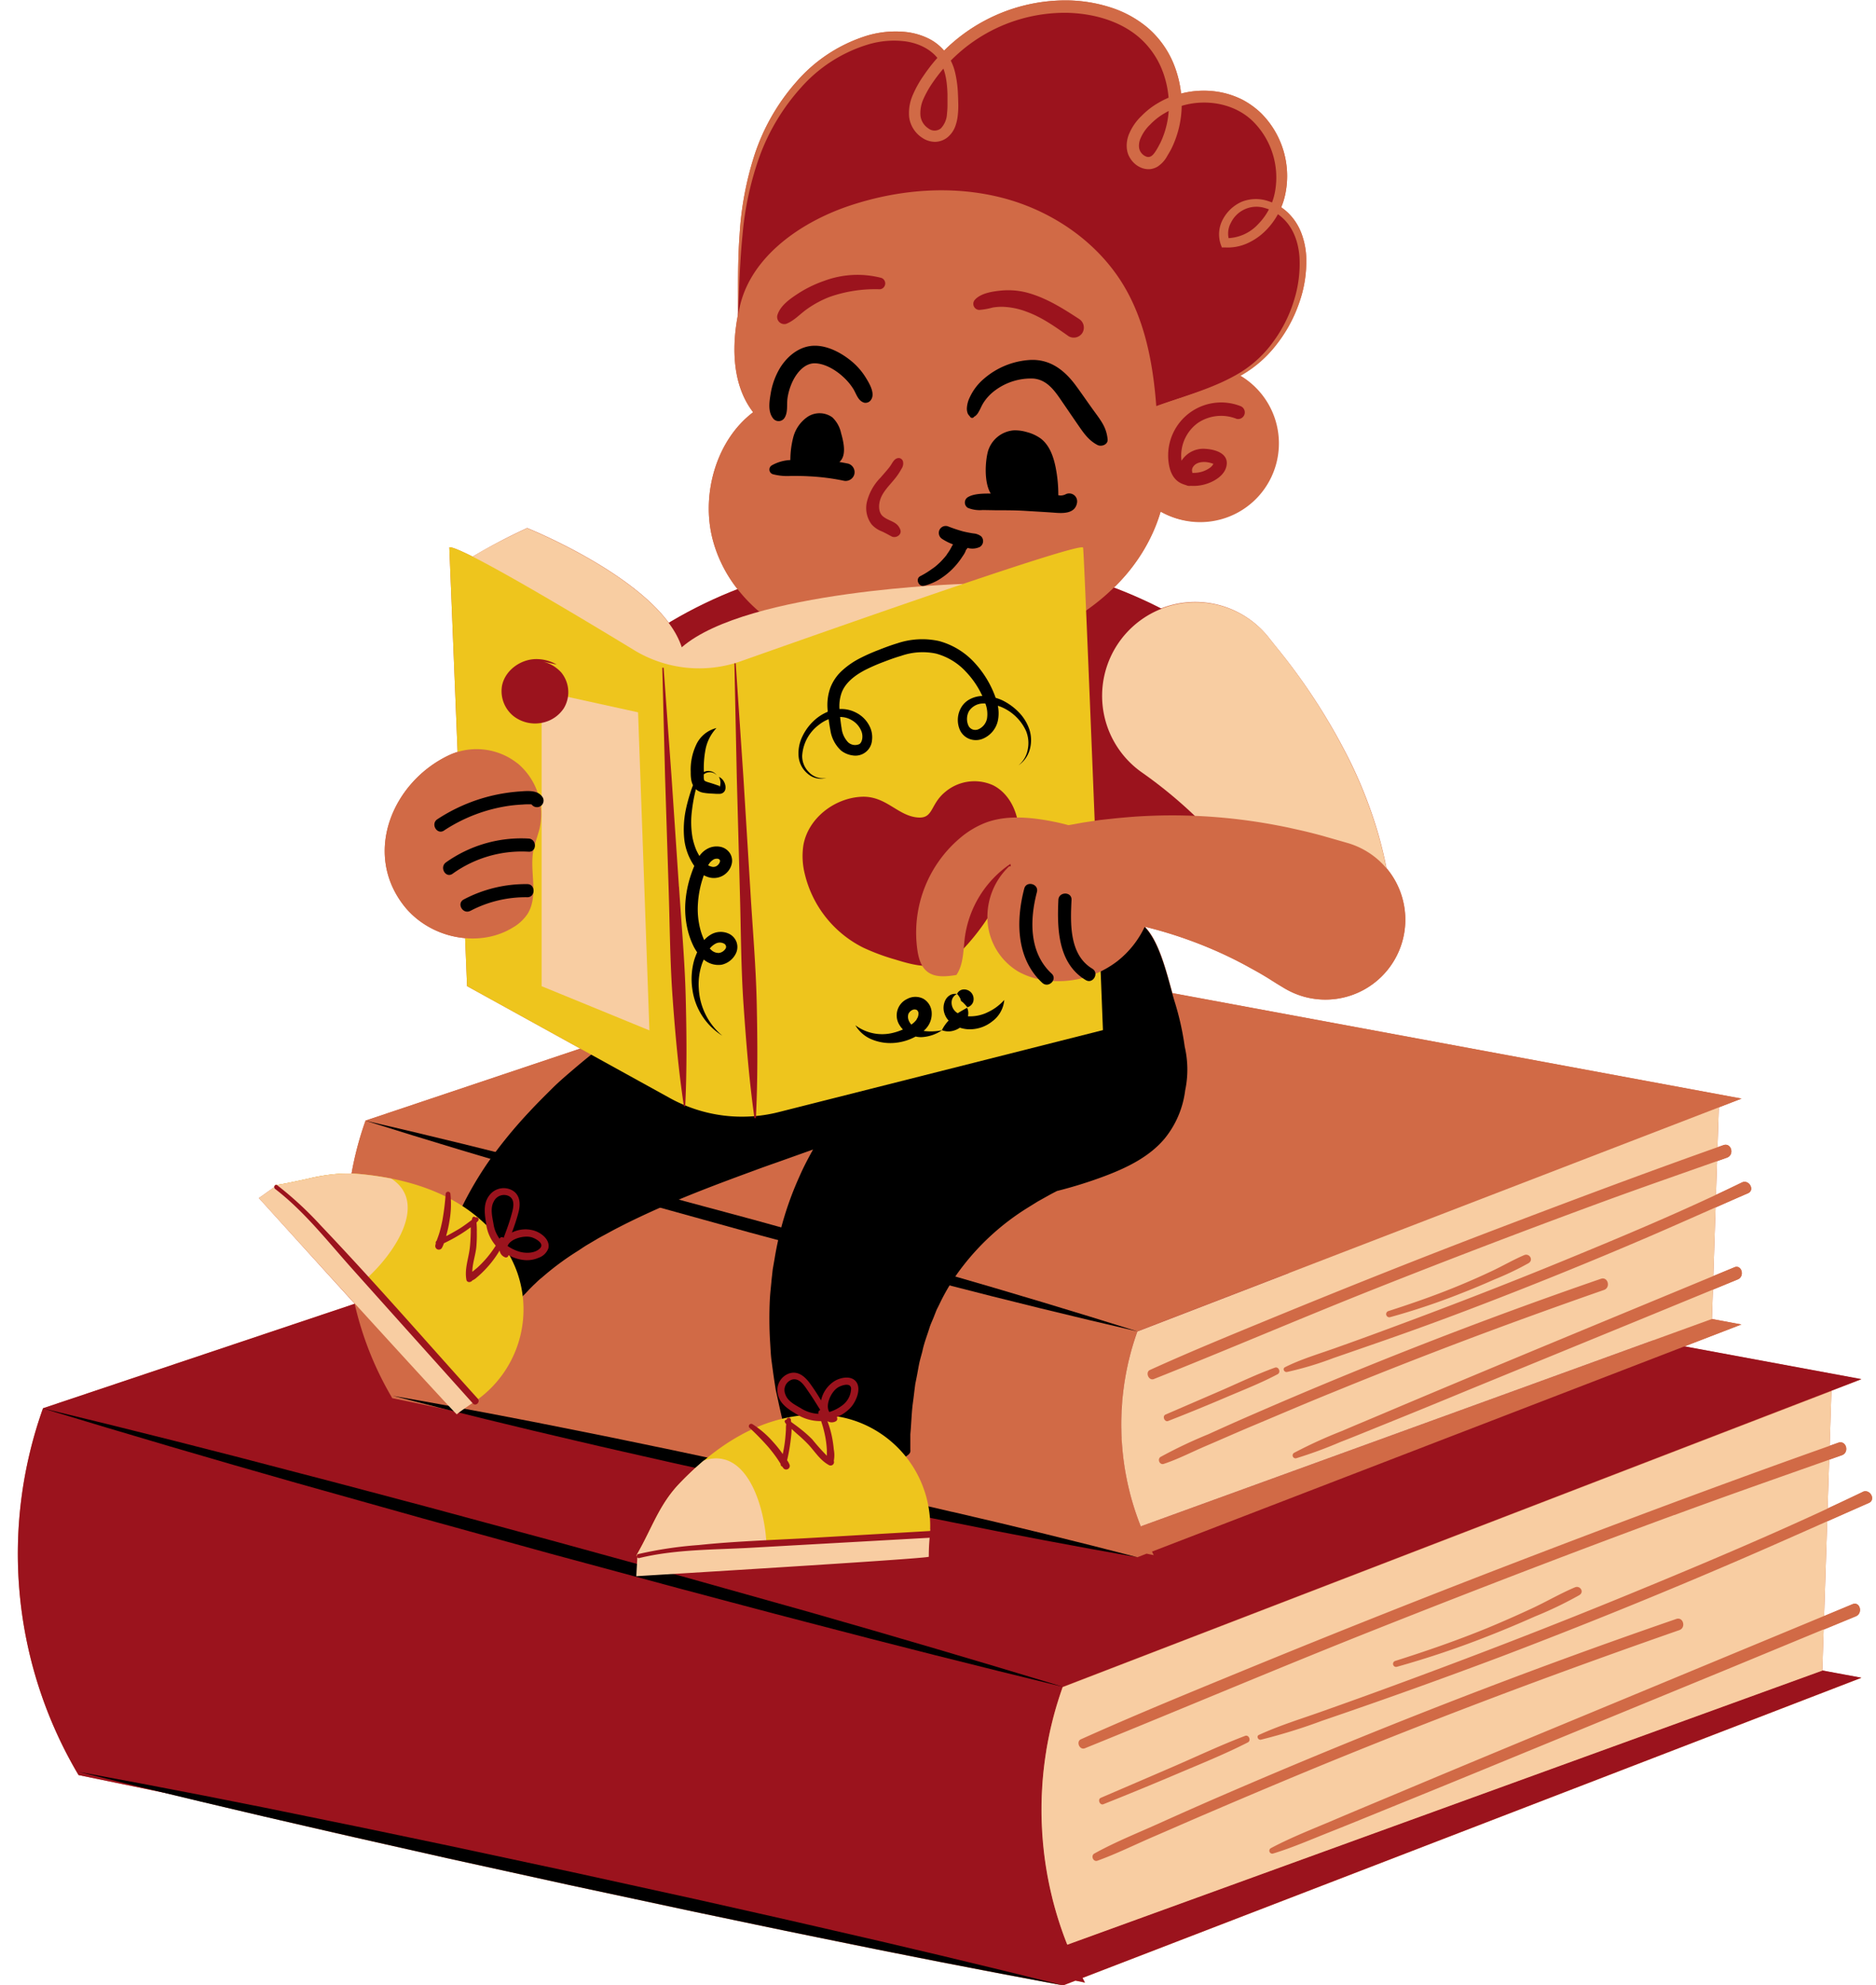 <?xml version="1.0" encoding="UTF-8"?><svg xmlns="http://www.w3.org/2000/svg" xmlns:xlink="http://www.w3.org/1999/xlink" height="500.1" preserveAspectRatio="xMidYMid meet" version="1.0" viewBox="-4.5 -0.1 472.8 500.1" width="472.8" zoomAndPan="magnify"><g data-name="Layer 2"><g data-name="32"><g><g id="change1_1"><path d="M464.93,375.72q-4.4,2.11-8.83,4.16l.4-12.29,3.13-1.1c2-.7,1.13-3.86-.87-3.16l-2.14.77.45-13.84,7.55-2.91L420,339.08l14.4-5.54-7.45-1.38.24-7.39,6.25-2.57c1.87-.76,1-3.84-.84-3.06l-5.3,2.2.57-17.26c2.71-1.2,5.43-2.4,8.15-3.58,1.81-.78.25-3.59-1.57-2.7q-3.22,1.57-6.48,3.09l.28-8.48,2.48-.88c2-.7,1.13-3.86-.87-3.16l-1.5.54.33-10.05h0l5.71-2.2L291,250.1c-1.44-5.2-3.36-13.12-6.94-16.75a108.24,108.24,0,0,1,23,8.47c1,.52,2,1,3,1.59s2,1.08,3,1.67,1.94,1.14,2.88,1.75l1.42.89,1.65,1a20.71,20.71,0,0,0,5,2.2,20.14,20.14,0,0,0,20.92-32.36q-.89-4.54-2.17-8.94a113.87,113.87,0,0,0-6.58-17.08A152.44,152.44,0,0,0,317,162.7l-2-2.52a23.63,23.63,0,0,0-26.95-7,115.1,115.1,0,0,0-11.83-5.24A44.14,44.14,0,0,0,288,128.79a19.84,19.84,0,0,0,20-34.26l.58-.31a29.86,29.86,0,0,0,8.72-7.73A35.66,35.66,0,0,0,322.9,76.2a31.17,31.17,0,0,0,1.8-11.64,19.43,19.43,0,0,0-1.2-5.9,14.14,14.14,0,0,0-3.34-5.14,13.34,13.34,0,0,0-1.76-1.42,17.84,17.84,0,0,0,1.09-3.63,22.37,22.37,0,0,0-6.27-20.16,21.18,21.18,0,0,0-4.5-3.24,21.57,21.57,0,0,0-5.21-1.85,22.76,22.76,0,0,0-10.35.26,27.63,27.63,0,0,0-2-7.73,23.94,23.94,0,0,0-6.45-8.86,27.53,27.53,0,0,0-9.55-5.18A37.15,37.15,0,0,0,264.61,0,43.36,43.36,0,0,0,244,4.93a43.81,43.81,0,0,0-10.6,7.74,12.34,12.34,0,0,0-4-3.11A17.19,17.19,0,0,0,224.11,8a25,25,0,0,0-10.65,1.05,38.69,38.69,0,0,0-17.37,11.59,52.59,52.59,0,0,0-10.34,18A80.29,80.29,0,0,0,181.9,59c-.5,6.7-.39,13.41-.38,20.11-.16.82-.32,1.64-.44,2.47-1.12,7.66-.51,16.08,4.24,22.19-9.15,6.9-13,20.19-10.38,31.35a34.23,34.23,0,0,0,6.43,13.2,113.36,113.36,0,0,0-17.3,8.47C154,143.16,128.36,132.9,128.36,132.9a143.64,143.64,0,0,0-13.74,7.22c-3.09-1.55-5.22-2.45-5.88-2.35l2.08,51.54a15.18,15.18,0,0,0-1.94.74C94.42,196.72,86.71,215,97.57,228.39a22.15,22.15,0,0,0,15.15,7.82l.49,12.1,28.53,15.74L87.63,282.18a82.52,82.52,0,0,0-3.53,13.34,43.63,43.63,0,0,0-10.93,1.29c-2.45.53-5,1.11-7.66,1.55l-.31.05c-.33-.11-.61.21-.6.55l-3.86,2.74s11.95,13.21,24.15,26.63L6.34,354.65a109.17,109.17,0,0,0,8.47,91.57l.49.83,21.37,4.41Q56.9,456.34,77.19,461c10.3,2.38,20.62,4.65,30.94,7l31,6.8,31,6.63c10.35,2.15,20.69,4.36,31.05,6.45q31.06,6.39,62.27,12.17l3.09-1.19,2.39.49h0l-.62-1.17,196.31-75.61-9.85-1.83.33-10.31,8.11-3.34c1.87-.77,1.05-3.84-.84-3.06l-7.15,3,.78-23.89,10.5-4.64C468.32,377.62,466.75,374.85,464.93,375.72Z" fill="#d16a46"/></g><g id="change2_1"><path d="M454.77,420.69,264.48,489.74a92,92,0,0,1-3.79-11.8l0-.12c-.32-1.32-.62-2.65-.89-4h0c-.53-2.68-.95-5.37-1.24-8.08,0-.05,0-.09,0-.14-.14-1.3-.25-2.61-.33-3.91,0-.11,0-.21,0-.32-.08-1.3-.14-2.61-.16-3.92v-.11c0-1.35,0-2.7,0-4.05h0c0-1.29.11-2.58.19-3.86,0-.16,0-.31,0-.47.09-1.24.2-2.47.35-3.7l.06-.52c.15-1.26.32-2.51.52-3.76l0-.17c.21-1.23.44-2.45.69-3.67,0-.14.05-.28.08-.42.25-1.2.54-2.39.84-3.58.05-.22.11-.44.16-.65q.46-1.77,1-3.51l.18-.56c.38-1.22.77-2.43,1.2-3.63l.11,0,201.17-77.49L183.54,295.28,6.34,354.65a109.17,109.17,0,0,0,8.47,91.57l.49.83,70.57,14.54L263.45,500l3.09-1.19,2.39.49h0l-.62-1.17,196.31-75.61Z" fill="#9b131d"/></g><g id="change1_2"><path d="M426.94,332.16,283,384.4a69.52,69.52,0,0,1-2.74-8.5c-.05-.2-.11-.39-.16-.59-.19-.77-.35-1.54-.52-2.31-.06-.33-.13-.65-.2-1-.14-.72-.26-1.45-.38-2.18l-.18-1.14q-.15-1.05-.27-2.1c-.05-.41-.09-.83-.13-1.24-.06-.68-.13-1.37-.17-2.06,0-.43,0-.86-.06-1.3,0-.67-.07-1.34-.09-2,0-.47,0-.93,0-1.4,0-1.1,0-2.21.09-3.31,0-.6,0-1.21.1-1.81s.09-1,.14-1.56.13-1.24.2-1.85.14-1,.22-1.52.19-1.26.3-1.9l.27-1.45c.13-.66.28-1.32.43-2,.1-.45.2-.9.31-1.35q.28-1.1.6-2.19c.1-.37.2-.74.31-1.11.33-1.1.68-2.19,1.07-3.27h.07l152.21-58.63-212.68-39.4L87.63,282.18A82.63,82.63,0,0,0,94,351.48l.36.63,53.39,11,134.39,29.07,2.33-.9,1.81.37c-.16-.29-.3-.6-.45-.89l148.52-57.21Z" fill="#d16a46"/></g><g id="change3_1"><path d="M428.68,278.86h0l-1.74,53.3L283,384.4a69.7,69.7,0,0,1-.85-49.12h.07Zm-165.23,146-.11,0a92.07,92.07,0,0,0,1.14,64.93l190.29-69.05,2.3-70.43Z" fill="#f8cda2"/></g><g id="change4_1"><path d="M263.45,424.84q-32.38-7.86-64.62-16.31c-10.75-2.78-21.47-5.67-32.21-8.51l-32.16-8.68-32.12-8.86c-10.69-3-21.39-6-32.07-9q-32.05-9.09-63.93-18.79Q38.72,362.48,71,371c10.76,2.77,21.48,5.67,32.22,8.5l32.16,8.69L167.44,397c10.69,3,21.4,6,32.07,9Q231.57,415.14,263.45,424.84Zm-61.72,60.47c-10.3-2.39-20.63-4.66-30.94-7l-31-6.8-31-6.63c-10.35-2.15-20.69-4.36-31.06-6.45Q46.67,452,15.46,446.27q30.8,7.67,61.73,14.7c10.3,2.38,20.62,4.65,30.94,7l31,6.8,31,6.63c10.35,2.15,20.69,4.36,31.05,6.45q31.06,6.39,62.27,12.17Q232.65,492.35,201.73,485.31Zm32.15-164.54c-8.07-2.36-16.17-4.6-24.25-6.9l-24.29-6.73L161,300.59c-8.13-2.13-16.24-4.31-24.39-6.38q-24.4-6.31-49-12,24.06,7.57,48.29,14.53c8.07,2.36,16.17,4.6,24.25,6.9l24.29,6.73,24.35,6.55c8.13,2.12,16.24,4.3,24.39,6.37q24.41,6.32,49,12Q258.11,327.73,233.88,320.77Zm1.66,60c-7.79-1.85-15.6-3.57-23.4-5.36l-23.43-5.17-23.48-5c-7.84-1.61-15.66-3.27-23.51-4.82q-23.53-4.76-47.19-8.9,23.25,6,46.64,11.43c7.79,1.84,15.6,3.57,23.4,5.35L188,373.46l23.48,5c7.84,1.61,15.66,3.27,23.51,4.81q23.53,4.77,47.19,8.91Q258.92,386.14,235.54,380.75Z" fill="inherit"/></g><g id="change1_3"><path d="M345.44,330.16c5.84-1.88,11.63-3.89,17.3-6.22q4.42-1.81,8.76-3.86c2.72-1.28,5.36-2.82,8.12-4,1.31-.56,2.43,1.18,1.15,2a75.37,75.37,0,0,1-8.65,4.13q-4.14,1.84-8.37,3.49a171.62,171.62,0,0,1-17.9,6A.77.77,0,0,1,345.44,330.16Zm-23.22,37.07a109.51,109.51,0,0,0,11.07-4.07c3.68-1.42,7.32-2.93,11-4.41Q355,354.43,365.68,350L409,332.25l24.45-10.05c1.87-.76,1-3.84-.84-3.06-28.95,12-57.94,23.92-86.81,36.12-4,1.71-8.12,3.4-12.16,5.14a117.6,117.6,0,0,0-12,5.48A.74.74,0,0,0,322.22,367.23Zm-32.3-9.38q6.91-2.7,13.76-5.61c4.63-2,9.37-3.8,13.82-6.17.88-.47.28-2-.7-1.65-4.65,1.68-9.13,3.85-13.67,5.82l-13.89,6C288.35,356.64,289,358.22,289.92,357.85Zm-1.12,10.81c3.62-1.2,7.08-3,10.57-4.49s7.17-3.12,10.77-4.65c7.17-3,14.34-6.09,21.55-9q21.58-8.82,43.46-16.87,12.25-4.5,24.59-8.8c1.76-.61,1-3.43-.78-2.81q-44.13,15.21-87,33.85c-4,1.73-8,3.51-11.92,5.3a118.92,118.92,0,0,0-12,5.69C287.1,367.4,287.71,369,288.8,368.66Zm55.9-33.77q-6.36,2.36-12.75,4.62c-4.2,1.5-8.62,2.79-12.6,4.8-.71.36-.19,1.32.5,1.2a82.63,82.63,0,0,0,11.69-3.5q5.79-2,11.55-4,11.54-4,23-8.37,22.51-8.57,44.65-18.07c8.47-3.64,16.86-7.44,25.32-11.1,1.81-.78.25-3.59-1.57-2.7-14.61,7.12-29.64,13.42-44.66,19.59S359.82,329.31,344.7,334.89Zm-58.4,12.4c18.72-7.44,37.22-15.4,55.94-22.82s37.55-14.61,56.46-21.56c10.64-3.91,21.34-7.61,32-11.38,2-.7,1.13-3.86-.87-3.16-19.07,6.73-38.05,13.86-57,21.07s-37.55,14.62-56.19,22.27c-10.5,4.32-21,8.6-31.36,13.31C284.09,345.6,285,347.8,286.3,347.29ZM462.37,404l-57.53,23.86c-19.09,7.92-38.2,15.81-57.25,23.82-5.27,2.21-10.55,4.4-15.8,6.64s-10.9,4.42-16.05,7.17a.74.74,0,0,0,.57,1.34c4.89-1.48,9.63-3.56,14.38-5.44s9.53-3.84,14.29-5.78q14.43-5.85,28.81-11.77l57.07-23.46L463.21,407C465.08,406.27,464.26,403.2,462.37,404ZM386,422.26q16.32-6,32.73-11.72c1.76-.61,1-3.42-.77-2.81q-29.21,10.06-58,21.27t-57,23.43c-5.23,2.26-10.44,4.58-15.64,6.92s-10.86,4.6-16,7.46c-1,.53-.31,2.2.77,1.81,4.77-1.72,9.36-4,14-6s9.32-4.06,14-6.06c9.48-4.06,19-8.08,28.52-12Q357.11,432.89,386,422.26Zm79-46.54c-19.29,9.27-39.05,17.62-58.84,25.75s-39.7,15.8-59.75,23.16q-8.49,3.12-17,6.13c-5.55,2-11.29,3.71-16.64,6.18-.7.32-.19,1.35.51,1.2a142.52,142.52,0,0,0,15.47-4.79q7.54-2.57,15.07-5.22,15.16-5.34,30.2-11,30-11.41,59.46-24.1c11.08-4.77,22.07-9.73,33.11-14.57C468.32,377.62,466.75,374.85,464.93,375.72Zm-47.51,5.83c14-5.16,28.12-10.09,42.21-15.06,2-.7,1.13-3.86-.87-3.16-25.21,8.89-50.28,18.25-75.25,27.79s-49.66,19.31-74.31,29.43c-13.84,5.68-27.71,11.36-41.36,17.49-1.26.56-.35,2.79,1,2.26,24.69-10,49.2-20.41,74-30.23S392.42,390.74,417.42,381.55ZM309.29,437.18c-6.12,2.32-12.05,5.13-18.06,7.73s-12.19,5.25-18.29,7.87c-.91.38-.25,2,.67,1.6q9.13-3.63,18.17-7.47c6.1-2.59,12.3-5.07,18.21-8.09C310.88,438.37,310.26,436.81,309.29,437.18Zm83.13-37.42c-3.72,1.57-7.27,3.66-10.94,5.36s-7.55,3.42-11.39,5c-7.53,3.07-15.21,5.73-23,8.19a.77.77,0,0,0,.41,1.48,235.44,235.44,0,0,0,23.56-7.95q5.67-2.24,11.24-4.72a97.2,97.2,0,0,0,11.22-5.39C394.85,400.93,393.73,399.21,392.42,399.76Z" fill="#d16a46"/></g><g id="change4_2"><path d="M294.19,274.59a23.85,23.85,0,0,1-5.2,12.16c-3.86,4.59-9.49,7.31-15.11,9.43a111.16,111.16,0,0,1-12,3.74c-.78.4-1.56.81-2.33,1.24l-2.54,1.42-2.45,1.52a61.77,61.77,0,0,0-16.34,14.68,51.41,51.41,0,0,0-6,9.73l-.67,1.34-.56,1.42c-.37,1-.82,1.88-1.16,2.87-.6,2-1.43,4-1.87,6.16-.27,1.07-.61,2.14-.83,3.24s-.4,2.23-.63,3.36l-.34,1.71-.22,1.74c-.13,1.17-.29,2.35-.45,3.54-.27,2.39-.33,4.83-.56,7.31,0,1.24,0,2.49,0,3.75,0,.32.09.61-.15,1a2.22,2.22,0,0,1-.62.6l-.45.34-.63.37a42.89,42.89,0,0,1-3.92,1.81l-.61.26-.83.31-1.68.62-1.68.64-2.19.75a5.15,5.15,0,0,1-1.07.24L210,372l-.59.07-.52.05-1.78.12-1.78.12-.88,0h-.66a28.64,28.64,0,0,1-4.32-.21l-.72-.13-.56-.18a2.4,2.4,0,0,1-.82-.41c-.37-.31-.37-.69-.54-1.05-.54-1.44-1.1-2.88-1.61-4.34-.91-3-1.88-6-2.65-9-.36-1.56-.72-3.12-1.05-4.69L191,350l-.37-2.42c-.25-1.62-.46-3.25-.68-4.88s-.26-3.33-.38-5a99.55,99.55,0,0,1-.06-10.23c.08-1.72.3-3.46.45-5.21l.29-2.62.46-2.62A82.32,82.32,0,0,1,197,296.22c1-2.3,2.18-4.55,3.42-6.75l-2.81,1-6,2.14c-2,.7-4,1.4-6,2.15-7.94,2.91-15.82,5.85-23.31,9.16-3.75,1.66-7.43,3.37-11,5.22-.89.45-1.77.93-2.63,1.4s-1.75.93-2.6,1.42l-2.52,1.49c-.85.5-1.61,1.05-2.43,1.57a70,70,0,0,0-9.12,6.77c-.78.58-1.36,1.24-2.07,1.87l-1,1-.93,1-1,1-.48.52-.42.54c-.18.16-.2.39-.56.48a6.14,6.14,0,0,1-2-.11c-.2,0-.55-.1-.82-.14l-.44-.08-.51-.11c-.62-.12-1.59-.37-2.41-.55l-.64-.15-.85-.23-1.74-.45L114.5,326l-2.23-.61-.37-.1a2.83,2.83,0,0,1-.67-.29,19.32,19.32,0,0,1-2.92-2.11,8.8,8.8,0,0,1-1.53-1.67l-.22-.36-.14-.33a2,2,0,0,1-.17-.61,4.35,4.35,0,0,1,.16-1l.23-1,.29-1,.59-2,.61-2,.73-1.93c.51-1.27,1-2.63,1.56-3.85a89.28,89.28,0,0,1,8.11-14.48,116.42,116.42,0,0,1,10.4-12.72c1.85-2,3.78-3.91,5.72-5.84s4-3.64,6-5.36c4.11-3.46,8.33-6.8,12.7-9.83s8.86-5.87,13.42-8.58,9.25-5.13,14-7.4c2.4-1.14,4.83-2.22,7.3-3.29l3.8-1.5,2-.75c.73-.25,1.26-.45,2.31-.77a23.65,23.65,0,0,1,29.48,15.65,33.47,33.47,0,0,1,6.33-8.19,51.17,51.17,0,0,1,35.12-14c4.36,0,12.12-.2,15.87,2.47,4.78,3.4,6.9,14.3,8.54,19.6a69.91,69.91,0,0,1,2.56,11.43l.06.26A25.39,25.39,0,0,1,294.19,274.59Z" fill="inherit"/></g><g id="change2_2"><path d="M124.79,218.26c0-43.46,46.8-78.7,104.54-78.7s104.54,35.24,104.54,78.7" fill="#9b131d"/></g><g id="change3_2"><path d="M317,162.7a152.44,152.44,0,0,1,19.13,29.86,113.87,113.87,0,0,1,6.58,17.08,92.88,92.88,0,0,1,3.48,18.43,15.3,15.3,0,0,1-29.52,6.8l-.91-2.37a70.28,70.28,0,0,0-13.24-21,114.41,114.41,0,0,0-19.45-17.17A23.57,23.57,0,1,1,315,160.18Z" fill="#f8cda2"/></g><g id="change1_4"><path d="M298,91.78a19.68,19.68,0,0,0-10.36,2.94,41.64,41.64,0,0,1,1.22-13L272.4,50l-55.21-9.76a44,44,0,0,0-24.53,14.87,52.91,52.91,0,0,0-11.58,26.42c-1.12,7.66-.51,16.08,4.24,22.19-9.15,6.9-13,20.19-10.38,31.35s11.23,20.47,21.73,25.08c4.55,2,9.2,4.34,14.16,4.77,15.81,1.35,32.17.92,46.89-5,13.92-5.61,26.18-16.85,30.3-31.17a19.84,19.84,0,1,0,10-37Z" fill="#d16a46"/></g><g id="change2_3"><path d="M286.91,102.2c-.8-10.6-2.8-21.39-8.28-30.49-6.65-11-18.13-18.8-30.62-22s-25.86-2.12-38.1,1.91c-13.34,4.39-26.72,14-28.39,28,.24-14.39.11-28,5.11-41.47s15.66-25.79,29.76-28.69c6.08-1.25,13.38-.2,16.83,5,2.23,3.32,2.37,7.58,2.43,11.58,0,3.07-.36,6.88-3.22,8-2.68,1.06-5.74-1.39-6.3-4.23s.69-5.7,2.16-8.18a41.75,41.75,0,0,1,38.9-19.85,30,30,0,0,1,16.09,6c8.86,7.16,11.12,21.25,4.94,30.82a5.38,5.38,0,0,1-2.16,2.15c-2.14.94-4.69-1.09-5-3.4S282,32.77,283.5,31c6.22-7.25,17.94-9,26-3.82s11.37,16.53,7.38,25.21c-2.27,4.93-7.2,9-12.61,8.64-1.62-4.16,1.85-9.15,6.26-9.92s8.91,2,11.15,5.86,2.56,8.59,1.95,13a35,35,0,0,1-10.38,20.26C306.32,96.85,295.91,98.94,286.91,102.2Z" fill="#9b131d"/></g><g id="change4_3"><path d="M274.64,110.52c.18,1.38-1.56,2-2.56,1.47-2.21-1.15-3.47-3-4.85-5-1.24-1.79-2.46-3.59-3.69-5.38-1.94-2.82-3.89-6.07-7.66-6.35a15.07,15.07,0,0,0-9.61,3,11.69,11.69,0,0,0-3,3.24c-.43.7-.71,1.47-1.14,2.17a3,3,0,0,1-.74.95l-.23.18q-.48.16-.15.09a.6.6,0,0,1-1.08-.14c.06.15-.43-.46-.5-.61a3.25,3.25,0,0,1-.25-1.45,7.1,7.1,0,0,1,.73-2.71,13.62,13.62,0,0,1,3.59-4.69,19.49,19.49,0,0,1,11.73-4.72c5-.2,8.58,2.62,11.42,6.47,1.55,2.1,3,4.25,4.55,6.38.73,1,1.49,2,2.15,3.13A9.57,9.57,0,0,1,274.64,110.52ZM210.43,91.17c-2.69-2.32-6.48-4.4-10.14-4.16s-6.73,2.93-8.49,6.07A18.37,18.37,0,0,0,189.74,99c-.35,2.09-.8,4.78.76,6.48a1.77,1.77,0,0,0,2.75-.36c.89-1.47.48-3.31.73-5a14.9,14.9,0,0,1,1.48-4.55c1.09-2.06,3-4.26,5.54-4.15s5.21,1.74,7.06,3.47a14.62,14.62,0,0,1,2.51,3c.76,1.25,1.15,2.92,2.66,3.43a1.63,1.63,0,0,0,1.81-.74c1.05-1.54-.39-4-1.21-5.34A16.84,16.84,0,0,0,210.43,91.17Zm53.66,33.23a2.71,2.71,0,0,1-1.87.25,35.13,35.13,0,0,0-.67-7c-.55-2.74-1.54-5.6-3.77-7.29a10.43,10.43,0,0,0-3.41-1.59,10.94,10.94,0,0,0-3.21-.47,7.38,7.38,0,0,0-6.68,5.33c-.69,2.61-1,7.81.71,10.6-1.89,0-4.25,0-5.76.91a1.58,1.58,0,0,0,0,2.7,8.18,8.18,0,0,0,3.75.54l3.46.06c2.47,0,4.94,0,7.42.16s4.94.28,7.4.47c2.1.16,5,.19,5.47-2.48A2,2,0,0,0,264.09,124.4Zm-54.84-7.71c-.73-.15-1.47-.29-2.2-.41,1.8-1.55,1.15-4.75.42-7.29a7.66,7.66,0,0,0-2.19-3.95,5.5,5.5,0,0,0-6.2-.17,9,9,0,0,0-3.69,5.31,23,23,0,0,0-.7,5.61,10.4,10.4,0,0,0-4.7,1.35,1.23,1.23,0,0,0,.29,2.22,14.35,14.35,0,0,0,4.57.43c1.48,0,3,0,4.45.09a56.22,56.22,0,0,1,8.77,1.1,2.27,2.27,0,0,0,2.73-1.56A2.24,2.24,0,0,0,209.25,116.69ZM242.77,135a1.72,1.72,0,0,1-.35,2.69,4.42,4.42,0,0,1-2.94.27l-.17,0a1.84,1.84,0,0,1-.34.45,5.52,5.52,0,0,1-.8,1.52c.25-.32,0,0-.07.11s-.16.24-.24.36-.33.49-.51.72a18.32,18.32,0,0,1-2.47,2.74,19.17,19.17,0,0,1-3,2.21,14.87,14.87,0,0,1-3.41,1.38c-1.43.42-2.38-1.76-1-2.43a22,22,0,0,0,2.75-1.68l.72-.51.07-.05h0l.29-.23q.61-.51,1.2-1.08c.38-.38.74-.78,1.09-1.19l.52-.63h0l0-.06.25-.35c.16-.22.31-.45.45-.68l.2-.31c0-.07.23-.48.07-.09a7.67,7.67,0,0,1,.61-1.13,13.05,13.05,0,0,1-2.72-1.36,1.79,1.79,0,0,1-.73-2.21,1.75,1.75,0,0,1,2.09-1,38.16,38.16,0,0,0,3.91,1.31c.66.16,1.33.29,2,.41l.55.09h.06l.36.05A3.68,3.68,0,0,1,242.77,135Zm-4.35,3.78,0,0-.27.13Z" fill="inherit"/></g><g id="change2_4"><path d="M308.05,102.17a13.36,13.36,0,0,0-18.11,13.47c.18,2.3.88,4.78,3.07,5.93a7,7,0,0,0,1.36.52,2.64,2.64,0,0,0,.56.19,2.1,2.1,0,0,0,.66,0,10.47,10.47,0,0,0,3.94-.48c2.11-.67,4.62-2.18,5.08-4.54.62-3.13-2.82-4.14-5.26-4.29a6.51,6.51,0,0,0-6.08,3,10.42,10.42,0,0,1,0-2.56,10.18,10.18,0,0,1,4.17-7,10.48,10.48,0,0,1,9.71-1,1.67,1.67,0,0,0,2-1.16A1.69,1.69,0,0,0,308.05,102.17Zm-6.66,14.46c0-.1.13-.08,0,0Zm-5.23.92c.7-1.16,2.25-1.38,3.48-1.23a7.52,7.52,0,0,1,1.31.3,3.24,3.24,0,0,0,.35.12,2.44,2.44,0,0,1-.19.34,3.39,3.39,0,0,1-.66.65,7,7,0,0,1-3.88,1.29,5.81,5.81,0,0,1-.59,0,1.44,1.44,0,0,0,0-.22A1.51,1.51,0,0,1,296.16,117.55ZM268.32,83.7a2.57,2.57,0,0,1-3.48.91c-3.3-2.32-6.71-4.77-10.54-6.16a18.81,18.81,0,0,0-5.78-1.25,13.24,13.24,0,0,0-2.88.18,16.69,16.69,0,0,1-3.35.59,1.53,1.53,0,0,1-1.07-2.58c1.55-1.71,4.69-2.12,6.87-2.32a18.71,18.71,0,0,1,6.86.72c4.52,1.33,8.55,3.88,12.46,6.43A2.58,2.58,0,0,1,268.32,83.7ZM217.25,72.77a34.61,34.61,0,0,0-12.68,1.93,25.91,25.91,0,0,0-5.6,3c-1.78,1.23-3.3,3-5.34,3.78a1.8,1.8,0,0,1-2.21-2.2c.75-2.44,3.24-4.14,5.28-5.47a30.47,30.47,0,0,1,6.55-3.17,24,24,0,0,1,14.39-.73A1.48,1.48,0,0,1,217.25,72.77Zm5.83,43.38a2.34,2.34,0,0,1-.37,1.83,16.24,16.24,0,0,1-1.89,2.76c-1.24,1.52-2.79,3-3.45,4.93-.46,1.33-.54,3.29.64,4.29,1.53,1.3,3.59,1.22,4.39,3.36.49,1.31-1.16,2.28-2.22,1.7-.84-.45-1.64-.91-2.51-1.29a6.57,6.57,0,0,1-2.51-1.74,6.86,6.86,0,0,1-1.07-6.06,13.12,13.12,0,0,1,3.31-5.69c.77-.9,1.57-1.77,2.29-2.7s1.11-2.24,2.36-2.26A1.17,1.17,0,0,1,223.08,116.15Z" fill="#9b131d"/></g><g id="change1_5"><path d="M181.52,79.6c0-6.86-.13-13.74.38-20.61a80.29,80.29,0,0,1,3.85-20.32,52.59,52.59,0,0,1,10.34-18A38.69,38.69,0,0,1,213.46,9.07,25,25,0,0,1,224.11,8a17.19,17.19,0,0,1,5.28,1.54,12.3,12.3,0,0,1,4.42,3.54,13.31,13.31,0,0,1,2.4,5.09,27.67,27.67,0,0,1,.71,5.35c.05.89.07,1.74.09,2.62a21.32,21.32,0,0,1-.12,2.75,11.48,11.48,0,0,1-.64,2.84,6.53,6.53,0,0,1-1.85,2.68,5.15,5.15,0,0,1-3.24,1.22,5.81,5.81,0,0,1-3.21-1,7.35,7.35,0,0,1-3.32-5.24,11.35,11.35,0,0,1,1-5.75A27.18,27.18,0,0,1,228.24,19,42.82,42.82,0,0,1,244,4.93,43.36,43.36,0,0,1,264.61,0a37.15,37.15,0,0,1,10.59,1.7,27.53,27.53,0,0,1,9.55,5.18,23.94,23.94,0,0,1,6.45,8.86,27.81,27.81,0,0,1,2.12,10.69,25.23,25.23,0,0,1-2.46,10.64c-.39.84-.9,1.61-1.35,2.42a7.48,7.48,0,0,1-2.22,2.35,4.76,4.76,0,0,1-1.85.66,4.9,4.9,0,0,1-1.92-.2,5.84,5.84,0,0,1-2.82-2,7,7,0,0,1-.86-1.5,6.25,6.25,0,0,1-.37-1.71,7.71,7.71,0,0,1,.47-3.16,13.29,13.29,0,0,1,3.21-4.78,19.5,19.5,0,0,1,4.39-3.4,20.89,20.89,0,0,1,5.07-2.13,22.72,22.72,0,0,1,10.9-.4,21.57,21.57,0,0,1,5.21,1.85,21.18,21.18,0,0,1,4.5,3.24,22.37,22.37,0,0,1,6.27,20.16,18.18,18.18,0,0,1-5.12,9.63,15.37,15.37,0,0,1-4.6,3.13,12,12,0,0,1-5.59,1l-.74,0-.26-.69a7.93,7.93,0,0,1,.58-6.51,9.91,9.91,0,0,1,4.72-4.32,9.76,9.76,0,0,1,6.35-.25,12.82,12.82,0,0,1,5.33,3.15,14.14,14.14,0,0,1,3.34,5.14,19.43,19.43,0,0,1,1.2,5.9,31.17,31.17,0,0,1-1.8,11.64,35.66,35.66,0,0,1-5.58,10.29,29.86,29.86,0,0,1-8.72,7.73c-6.77,4-14.42,5.51-21.69,8,7.17-2.75,14.77-4.63,21.29-8.65a29,29,0,0,0,8.23-7.73,34.27,34.27,0,0,0,5.1-10.07A30.8,30.8,0,0,0,323,64.67c-.25-3.67-1.52-7.33-4.15-9.76a10.91,10.91,0,0,0-4.54-2.6A7.15,7.15,0,0,0,305.73,56a5.61,5.61,0,0,0-.38,4.63l-1-.73a10.91,10.91,0,0,0,8.26-3.56A15.62,15.62,0,0,0,316.87,48a19.94,19.94,0,0,0-5.63-17.57c-4.57-4.45-11.69-5.7-17.81-3.9a18.65,18.65,0,0,0-4.38,1.87,16.46,16.46,0,0,0-3.71,2.91,10.41,10.41,0,0,0-2.5,3.7,4.58,4.58,0,0,0-.28,1.9,2.71,2.71,0,0,0,.59,1.52,2.87,2.87,0,0,0,1.3.94,1.35,1.35,0,0,0,1.18-.14c.8-.45,1.69-2.15,2.38-3.49a22.08,22.08,0,0,0,2.08-9.28A24.36,24.36,0,0,0,288.17,17a21.27,21.27,0,0,0-5.55-7.65c-4.85-4.19-11.54-6.05-18.09-6.22a40.37,40.37,0,0,0-33.86,17.42,25.64,25.64,0,0,0-2.41,4.22,8.64,8.64,0,0,0-.78,4.29,4.45,4.45,0,0,0,2,3.19,2.52,2.52,0,0,0,3.13,0,5.69,5.69,0,0,0,1.55-3.68,18.79,18.79,0,0,0,.13-2.4c0-.83,0-1.69,0-2.53-.1-3.31-.56-6.62-2.42-9s-4.87-3.83-8.05-4.3a22.62,22.62,0,0,0-9.71.82,36.72,36.72,0,0,0-16.66,10.72A53.24,53.24,0,0,0,187,39.11a78.6,78.6,0,0,0-4.36,19.94C181.94,65.87,181.77,72.74,181.52,79.6Z" fill="#d16a46"/></g><g id="change3_3"><path d="M238.26,147s-64.82,51.67-74.63,29.79l-.58.25c-5.63,2.09-14-1.83-14-1.83l-36.9-33c1.5-2.5,16.17-9.26,16.17-9.26s33.65,13.45,39,30C183.94,148.55,238.26,147,238.26,147Z" fill="#f8cda2"/></g><g id="change5_1"><path d="M273.47,259.39l-81.74,20.66a37.6,37.6,0,0,1-27.41-3.54l-51.11-28.2-4.47-110.54c2.69-.43,30,15.82,46.57,25.9a31.58,31.58,0,0,0,26.92,2.79c27.71-9.79,86-30.26,86.24-28.59C268.82,140,273.47,259.39,273.47,259.39Zm-62.33,98.48c-7.85-2.71-16.66-1.83-24.34,1.32s-14.33,8.46-20.07,14.46c-5.08,5.3-6.89,11.15-10.52,17.53-.18.31-.43.73-.09.84,11.88-.22,24-3,35.94-3.91q18.85-1.41,37.77-1.29A28.07,28.07,0,0,0,211.14,357.87Zm-85.29-37.45a28.09,28.09,0,0,1-10.92,32.68q-11.72-14.84-24.62-28.68C82.18,315.69,72.39,308,64.8,298.81c-.13-.33.35-.4.71-.45,7.24-1.15,12.94-3.4,20.25-2.75,8.28.73,16.57,2.61,23.84,6.63S123.06,312.59,125.85,320.42Z" fill="#eec51d"/></g><g id="change3_4"><path d="M132,174l24.31,5.34,2.86,80.12L132,248.33Zm97.84,212.78a51.85,51.85,0,0,0-.26,5.27c.14.47-73.72,4.9-73.72,4.9l.28-5h0c-.34-.11-.09-.53.09-.84,3.63-6.38,5.44-12.23,10.52-17.53a79.1,79.1,0,0,1,6.11-5.75l.63-.2c10.17-2.76,14.6,11.36,15.15,20.73,1.15-.12,2.3-.23,3.44-.32Q210.9,386.7,229.82,386.82Zm-60.4,4.12.54-.07Zm-9,.89,1.26-.1Zm4.39-.37,1.21-.13Zm65.12-6.28c0,.24,0,.48,0,.72l.05-.72ZM115.69,352.56l.59-.4v0ZM90.31,324.42q12.89,13.83,24.61,28.67c-1.61,1.1-4.09,2.82-4.27,3.09S60.74,301.7,60.74,301.7l4.06-2.89c-.13-.33.35-.4.71-.45,7.24-1.15,12.94-3.4,20.25-2.75a79.89,79.89,0,0,1,8.31,1.18c.19.12.38.23.56.36,8.51,6.21.26,18.5-6.71,24.79C88.72,322.76,89.53,323.58,90.31,324.42ZM64.82,298.83l0,0h0Z" fill="#f8cda2"/></g><g id="change2_5"><path d="M137,169.36a7.84,7.84,0,0,1,.6,8.95,8.45,8.45,0,0,1-4.78,3.49,8.88,8.88,0,0,1-7.92-1.52,8.1,8.1,0,0,1-2.91-7.46c.65-3.89,4.52-6.79,8.46-6.89a10.28,10.28,0,0,1,5.33,1.36l-3.42-.72A9,9,0,0,1,137,169.36ZM252.1,207.5c-.51-4-2.69-7.95-6.28-9.77a11.41,11.41,0,0,0-12,1.58c-4.15,3.33-2.88,7.18-7.61,6.45s-7.65-5.41-13.56-5.15c-6.87.31-13.5,5.44-14.68,12.22a18.46,18.46,0,0,0,.38,7.32,28,28,0,0,0,14.74,18.48,54.12,54.12,0,0,0,8.1,3c3.81,1.17,7.93,2.34,11.7,1,2.64-.9,4.74-2.91,6.59-5a56.21,56.21,0,0,0,10.83-18.31C251.67,215.54,252.62,211.49,252.1,207.5Zm-67.49,16.71-1.76-28.62L180.92,167l-.33,0,.6,28.67.77,28.66c.28,9.56.27,19.12.93,28.66s1.42,19.07,2.75,28.57H186c.49-9.59.42-19.15.22-28.71S185.17,233.75,184.61,224.21Zm-18-.94-1.86-27.59-2-27.58h-.33l.7,27.65L164,223.4c.31,9.21.34,18.44,1,27.63s1.49,18.38,2.86,27.54l.33,0c.45-9.25.36-18.47.12-27.68S167.22,232.47,166.63,223.27Zm63.19,164-16.46.92-28.79,1.61c-9.35.52-18.88.37-28,2.6a.53.53,0,0,1-.28-1,100.72,100.72,0,0,1,15.37-2.3c9.57-1,19.24-1.26,28.84-1.82l29.35-1.71C230.93,385.47,230.92,387.2,229.82,387.26Zm-45.39-27.67a.6.6,0,0,1,.72-.95,24.12,24.12,0,0,1,5.27,4.55,29.45,29.45,0,0,1,2.22,2.76l.15.23c.23-1.06.42-2.12.55-3.19s.19-1.9.25-2.86c0-.49,0-1,.08-1.49a2,2,0,0,1-.34-.5.41.41,0,0,1,.44-.6.41.41,0,0,0,0-.11.56.56,0,0,1,1.07,0c0,.22.05.44.07.66l.74.54c.54.39,1.07.78,1.59,1.2a30.44,30.44,0,0,1,3,2.66,54.93,54.93,0,0,0,3.67,4.11c0-.51,0-1,0-1.46a26.13,26.13,0,0,0-.35-3.05,29.41,29.41,0,0,0-1.1-4.22,11.17,11.17,0,0,1-6.44-1.9c-2-1.19-4.1-2.58-4.51-5.09a4.44,4.44,0,0,1,2.87-5c2.26-.76,4,.77,5.26,2.49a49.71,49.71,0,0,1,2.81,4.3,7.64,7.64,0,0,1,3.41-4.89c1.54-.93,4.31-1.48,5.51.29s-.05,4.75-1.34,6.25a9.86,9.86,0,0,1-3.64,2.56.69.69,0,0,1-.16,1,2.06,2.06,0,0,1-2.18,0,25.88,25.88,0,0,1,1.11,3.77,29.29,29.29,0,0,1,.5,3.38,7.64,7.64,0,0,1,0,2.86.86.86,0,0,1-1.19,1.08c-2.22-1.18-3.5-3.33-5.16-5.13a36.24,36.24,0,0,0-3-2.82L195,359.86c0,1.13-.17,2.27-.3,3.35a43.65,43.65,0,0,1-.83,4.54,4.88,4.88,0,0,1,.65,1.21.91.91,0,0,1-1.5.88,3.91,3.91,0,0,1-.35-.48.65.65,0,0,1-.43-.68,3.21,3.21,0,0,0-.19-.31c-.3-.48-.61-.95-.94-1.42-.63-.88-1.3-1.74-2-2.56A66.12,66.12,0,0,0,184.43,359.59Zm20.07-4a10.26,10.26,0,0,0,3.09-1.53,5.47,5.47,0,0,0,2.43-4.36c-.07-1.7-2.6-.8-3.43-.23C204.94,350.58,203.43,353.81,204.5,355.58Zm-2.69.48h0a.76.76,0,0,1,.44-1c-.95-1.5-1.85-3-2.88-4.48s-2.24-3.63-4.16-3.19a2.75,2.75,0,0,0-1.78,3.68c.56,1.74,2.33,2.63,3.81,3.48A9.21,9.21,0,0,0,201.81,356.06ZM76.38,308.65a88.48,88.48,0,0,0-11-10.17c-.55-.41-1.07.51-.54.92,7.32,5.64,13.07,13,19.21,19.88q9.7,10.85,19.43,21.68l11.19,12.47c.75.83,2-.39,1.22-1.22C102.75,337.66,89.88,322.83,76.38,308.65Zm57.31,5.75a4,4,0,0,1-2.44,2.34,7.31,7.31,0,0,1-3.52.59,10.38,10.38,0,0,1-4.08-1.26.63.63,0,0,1-.81.57,2.14,2.14,0,0,1-1.42-1.73,26.29,26.29,0,0,1-2.29,3.27,27.8,27.8,0,0,1-2.21,2.39c-.4.38-.81.76-1.24,1.11a4,4,0,0,1-1.14.77c-.36.54-1.36.61-1.5-.19-.48-2.7.5-5.18.84-7.82.17-1.38.22-2.77.26-4.15,0-.38,0-.81,0-1.24l-.42.3c-.76.56-1.54,1.08-2.34,1.57a41,41,0,0,1-4,2.16,6.61,6.61,0,0,1-.53,1.21.9.9,0,0,1-1.63-.69c0-.14.07-.29.11-.43a.69.69,0,0,1,.23-.74c.23-.69.51-1.38.71-2.08.29-1,.53-2.05.74-3.09a65.64,65.64,0,0,0,.81-6.56.6.6,0,0,1,1.2,0,24.34,24.34,0,0,1-.27,6.92,28.68,28.68,0,0,1-.77,3.45,1.6,1.6,0,0,0,0,.21c.92-.47,1.82-1,2.71-1.51s1.59-1,2.35-1.55l1.36-1a2.88,2.88,0,0,1,.2-.63.42.42,0,0,1,.71,0,0,0,0,0,0,0,0l0,0a.56.56,0,0,1,.67.87c-.12.14-.26.27-.39.4a22.1,22.1,0,0,1,.08,2.4,35.38,35.38,0,0,1-.13,3.85c-.21,2-1,4.12-1,6.17h0c.41-.34.81-.68,1.21-1a26.84,26.84,0,0,0,4.69-5.6,10.28,10.28,0,0,1-2.43-5.61c-.39-2.44-.79-5.09.9-7.15a4.49,4.49,0,0,1,5.53-1.25c2.24,1.14,2.29,3.64,1.69,5.78a49.09,49.09,0,0,1-1.62,4.94,7.63,7.63,0,0,1,5.7-.46C132,310.51,134.23,312.26,133.69,314.4Zm-9.41-8.07c.46-1.66,1.38-4.28-.7-5.21a2.86,2.86,0,0,0-3.64,1.46c-.92,1.63-.4,3.8-.08,5.54a8.41,8.41,0,0,0,1.57,3.86.41.41,0,0,1,0-.09.62.62,0,0,1,1-.16C123.09,309.93,123.77,308.16,124.28,306.33Zm5,5.2c-1.78-.43-5.14.39-5.86,2.24a10.47,10.47,0,0,0,3.2,1.49c1.57.4,3.8.35,5-.93S130.26,311.76,129.31,311.53Z" fill="#9b131d"/></g><g id="change4_4"><path d="M254.91,183.61a11.35,11.35,0,0,0-2.7-4.34,14.7,14.7,0,0,0-4.19-3,12,12,0,0,0-1.59-.58,25.39,25.39,0,0,0-5.25-8.77,18.79,18.79,0,0,0-9-5.53,19.72,19.72,0,0,0-10.53.56c-1.65.5-3.22,1.09-4.76,1.7a46,46,0,0,0-4.64,2.06,20.31,20.31,0,0,0-4.39,3,11.3,11.3,0,0,0-3.16,4.63,13,13,0,0,0-.61,5.46c0,.14,0,.28,0,.41a11.38,11.38,0,0,0-3.2,2,13.1,13.1,0,0,0-3.13,4.12,9.69,9.69,0,0,0-1,5,6.37,6.37,0,0,0,2.31,4.48,5.05,5.05,0,0,0,4.7,1.07,4.82,4.82,0,0,1-4.37-1.44,5.67,5.67,0,0,1-1.73-4.16,10.51,10.51,0,0,1,4.29-7.85,9.23,9.23,0,0,1,2.38-1.36c.12.91.26,1.82.44,2.78a8.71,8.71,0,0,0,2.68,5.11,6,6,0,0,0,2.91,1.23,4.19,4.19,0,0,0,4.89-3.75,6.19,6.19,0,0,0-.34-3,7.61,7.61,0,0,0-3.85-4.11,7.94,7.94,0,0,0-4-.81,10.13,10.13,0,0,1,.54-4.11c.94-2.55,3.37-4.44,6.11-5.83a46.15,46.15,0,0,1,4.34-1.89c1.51-.58,3-1.13,4.5-1.56a16.42,16.42,0,0,1,8.82-.59,15.79,15.79,0,0,1,7.52,4.54,22.37,22.37,0,0,1,4.18,6.15,2.26,2.26,0,0,0-.26,0,7.14,7.14,0,0,0-2.72.72,5.48,5.48,0,0,0-2.25,2,6.27,6.27,0,0,0-.45,5.79,4.37,4.37,0,0,0,2.39,2.29,4.58,4.58,0,0,0,3.3,0,6.4,6.4,0,0,0,3.89-4.55,9.35,9.35,0,0,0,0-3.8l.41.14a11.92,11.92,0,0,1,6.67,6.15,8,8,0,0,1,.48,4.61,6.75,6.75,0,0,1-2.34,4.11,7.13,7.13,0,0,0,2.83-4A8.62,8.62,0,0,0,254.91,183.61Zm-44.86-2.36a5.55,5.55,0,0,1,2.6,3c.42,1.18.14,2.67-.56,3.09a2.58,2.58,0,0,1-2.89-.5,6.18,6.18,0,0,1-1.6-3.53c-.15-.88-.27-1.84-.37-2.8A5.67,5.67,0,0,1,210.05,181.25Zm34.21-.39a3.74,3.74,0,0,1-2.11,2.72,2,2,0,0,1-1.49.09,1.86,1.86,0,0,1-1.1-1,4.11,4.11,0,0,1,.15-3.63,4.3,4.3,0,0,1,3.29-1.92,7.87,7.87,0,0,1,.84,0A7.47,7.47,0,0,1,244.26,180.86Zm0,74.11a12.88,12.88,0,0,0,4.34-3.17,7.48,7.48,0,0,1-3,5.37,9.06,9.06,0,0,1-6.24,2,8.33,8.33,0,0,1-1.95-.39,5.37,5.37,0,0,1-1.9.83,4.55,4.55,0,0,1-2.63-.2,9.76,9.76,0,0,1,1.37-2.07c.11-.13.22-.23.33-.35a4.69,4.69,0,0,1-1-1.65,4.39,4.39,0,0,1,.23-3.6,3.09,3.09,0,0,1,1.27-1.24,2.53,2.53,0,0,1,1.58-.2,2.34,2.34,0,0,0-1.33,2,3.06,3.06,0,0,0,.6,2,3.17,3.17,0,0,0,.94.84c.11-.06.2-.13.31-.2.57-.34,1.18-.7,2.06-1.18a3.29,3.29,0,0,1,.2,2.15h.14A10.07,10.07,0,0,0,244.21,255Zm-6.66-3.36a5,5,0,0,0-.89-1.34,1.88,1.88,0,0,1,1.72-1.12,2.38,2.38,0,0,1,2,1,2.43,2.43,0,0,1,.34,2.11,2.08,2.08,0,0,1-1.47,1.37,13.39,13.39,0,0,0-1.12-1.22c-.26-.24-.43-.31-.47-.36A1.9,1.9,0,0,0,237.55,251.61Zm-9.34,8a7.11,7.11,0,0,0,.94-1,5.49,5.49,0,0,0,1.11-3.57,4.24,4.24,0,0,0-2.15-3.57,4.38,4.38,0,0,0-4.06.09,4.56,4.56,0,0,0-1.9,6.56,6.32,6.32,0,0,0,.86,1.11,14.85,14.85,0,0,1-2.38.82,11.24,11.24,0,0,1-9.61-1.89,8.56,8.56,0,0,0,4.25,3.62,12.26,12.26,0,0,0,5.76.82,13.4,13.4,0,0,0,5.18-1.59,6.89,6.89,0,0,0,1.33.16,10,10,0,0,0,5.33-1.75A13.72,13.72,0,0,1,228.21,259.59Zm-1.71-2.93a5.42,5.42,0,0,1-1.37,1.32,3.48,3.48,0,0,1-.67-1.07,2.38,2.38,0,0,1-.07-1.61,2,2,0,0,1,1-1,1.22,1.22,0,0,1,1.11,0,1,1,0,0,1,.42.89A2.26,2.26,0,0,1,226.5,256.66ZM179.38,235.2a4.89,4.89,0,0,0-4.64.08,6.6,6.6,0,0,0-1.76,1.43,15.49,15.49,0,0,1-1-2.77,20.15,20.15,0,0,1-.58-6.44,25.06,25.06,0,0,1,1.25-6.44c.07-.23.15-.45.24-.68a5.72,5.72,0,0,0,1,.44,4.63,4.63,0,0,0,6-3.21,3.49,3.49,0,0,0-.51-2.89,3.76,3.76,0,0,0-2.41-1.52,4.87,4.87,0,0,0-2.55.22,5.7,5.7,0,0,0-2.65,2.11,16.65,16.65,0,0,1-.82-1.57,16.94,16.94,0,0,1-.93-3.11,22.74,22.74,0,0,1-.14-6.7,40.6,40.6,0,0,1,1-5.44,3.87,3.87,0,0,0,1.8.87,13.54,13.54,0,0,0,1.7.2l1.59.09c.28,0,.47,0,1,0a1.58,1.58,0,0,0,.87-.36,1.44,1.44,0,0,0,.45-.72,2.44,2.44,0,0,0,0-1.11,3,3,0,0,0-.34-.89,2.7,2.7,0,0,0-1.27-1.19,3.13,3.13,0,0,1,.39,1.46,2.84,2.84,0,0,1-.07.66c0,.21-.13.41-.22.45s0,0,0-.09.14-.11.13-.13a2.32,2.32,0,0,0-.55-.22c-.5-.18-1-.35-1.51-.51s-1.06-.31-1.4-.45-.49-.29-.48-.35a2.25,2.25,0,0,1-.11-.69c0-.21,0-.47,0-.75l.23-.17a2.42,2.42,0,0,1,3.07.39,2.67,2.67,0,0,0-3.27-.84h0v-.08a24.61,24.61,0,0,1,.45-5.75,10.91,10.91,0,0,1,2.73-5.23,7.59,7.59,0,0,0-5.16,4.32,14.69,14.69,0,0,0-1.33,6.7c0,.57,0,1.06.09,1.73a5.12,5.12,0,0,0,.48,1.66c-.36.9-.64,1.8-.92,2.71-.34,1.14-.65,2.29-.89,3.47a24.49,24.49,0,0,0-.4,7.27,14.74,14.74,0,0,0,2.54,6.88c-.28.65-.53,1.3-.76,2a27.73,27.73,0,0,0-1.49,7.28,23.1,23.1,0,0,0,.75,7.48,20.19,20.19,0,0,0,1.37,3.59,15.84,15.84,0,0,0,.85,1.4,19.4,19.4,0,0,0-.73,1.92,17.48,17.48,0,0,0-.48,7.36,16.36,16.36,0,0,0,7.55,11.73,16.59,16.59,0,0,1-5.93-11.91,15.78,15.78,0,0,1,.92-6.49c.1-.26.22-.53.34-.79l0,0a5.66,5.66,0,0,0,4.49,1.31A5.26,5.26,0,0,0,181,240a3.72,3.72,0,0,0,.13-2.77A3.8,3.8,0,0,0,179.38,235.2Zm-3.93-18.85a1.81,1.81,0,0,1,.9-.13.74.74,0,0,1,.51.25.5.5,0,0,1,.09.46,1.72,1.72,0,0,1-.45.8,1.63,1.63,0,0,1-1.81.44,3,3,0,0,1-.71-.29A3.5,3.5,0,0,1,175.45,216.35Zm2.94,22.47a2.36,2.36,0,0,1-1.65,1.13,2.65,2.65,0,0,1-2-.76c-.12-.1-.24-.23-.36-.35a4.55,4.55,0,0,1,1.54-1.27,2.26,2.26,0,0,1,2.09.05,1,1,0,0,1,.45.56A.84.84,0,0,1,178.39,238.82Z" fill="inherit"/></g><g id="change1_6"><path d="M348.9,237.11A20.14,20.14,0,0,1,324,250.94a20.71,20.71,0,0,1-5-2.2l-1.65-1-1.42-.89c-.94-.61-1.91-1.19-2.88-1.75s-2-1.13-3-1.67-2-1.07-3-1.59a106.59,106.59,0,0,0-12.68-5.4A104.65,104.65,0,0,0,284,233.35a24.07,24.07,0,0,1-6.93,8.7,24.44,24.44,0,0,1-18.84,4.68,18.38,18.38,0,0,1-6.12-2.1,16,16,0,0,1-7.73-12.76,17.53,17.53,0,0,1,5.46-13.74h.36c.12,0-.12-.65,0-.65a26.73,26.73,0,0,0-11.54,18.59c-.41,3.23-.29,6.73-2.12,9.43-2.52.41-5.38.73-7.37-.86-1.55-1.23-2.13-3.28-2.44-5.23a31.2,31.2,0,0,1,11-28.63,22.47,22.47,0,0,1,6.15-3.63c4.35-1.64,9.17-1.52,13.77-.86a61.14,61.14,0,0,1,6.44,1.29c-.16-1.54-.09-.88,0,0l.71.19.37-.07,1.07-.19,2.13-.39,4.3-.65L277,206c1.44-.12,2.89-.27,4.35-.37a139.44,139.44,0,0,1,17.59-.1,142.29,142.29,0,0,1,17.63,2.13c1.47.28,2.93.55,4.38.88s2.92.64,4.36,1,2.9.73,4.34,1.15l4.06,1.16,1.32.38A20.15,20.15,0,0,1,348.9,237.11Zm-223-44.93a16.62,16.62,0,0,0-17.05-2.13C94.42,196.72,86.71,215,97.57,228.39c6.35,7.83,18.63,10.45,27.2,5.15a11.13,11.13,0,0,0,3.64-3.35c2.9-4.52.56-10.53,1.47-15.82.36-2,1.2-4,1.66-6A16.63,16.63,0,0,0,125.93,192.18Z" fill="#d16a46"/></g><g id="change4_5"><path d="M253.64,223.74c.54-2.06,3.74-1.18,3.19.88-1.84,7-2,15.26,3.7,20.53,1.58,1.45-.77,3.78-2.34,2.34-6.6-6.08-6.68-15.66-4.55-23.75Zm8.6,2.85c-.34,7.24-.12,16,6.88,20.19,1.83,1.11,3.49-1.76,1.67-2.86-5.85-3.52-5.52-11.42-5.24-17.33.1-2.13-3.21-2.13-3.31,0ZM107.35,209.15a40.26,40.26,0,0,1,16.82-6.32c1-.13,2-.21,3-.26a15.72,15.72,0,0,1,1.68-.06h.47c.34.11.39.11.14,0a1.66,1.66,0,0,0,2.86-1.67c-1.18-2-3.78-1.71-5.78-1.57a44,44,0,0,0-7.32,1.13,43.27,43.27,0,0,0-13.49,5.87c-1.77,1.16-.12,4,1.67,2.86ZM109.57,220c-1.74,1.24-3.39-1.63-1.67-2.86a32.77,32.77,0,0,1,20.82-6c2.12.13,2.13,3.44,0,3.31A29.84,29.84,0,0,0,109.57,220Zm4.48,9.34c-1.89,1-3.56-1.86-1.67-2.86a33.42,33.42,0,0,1,16-3.87c2.13,0,2.13,3.34,0,3.31a29.94,29.94,0,0,0-14.31,3.42Z" fill="inherit"/></g></g></g></g></svg>